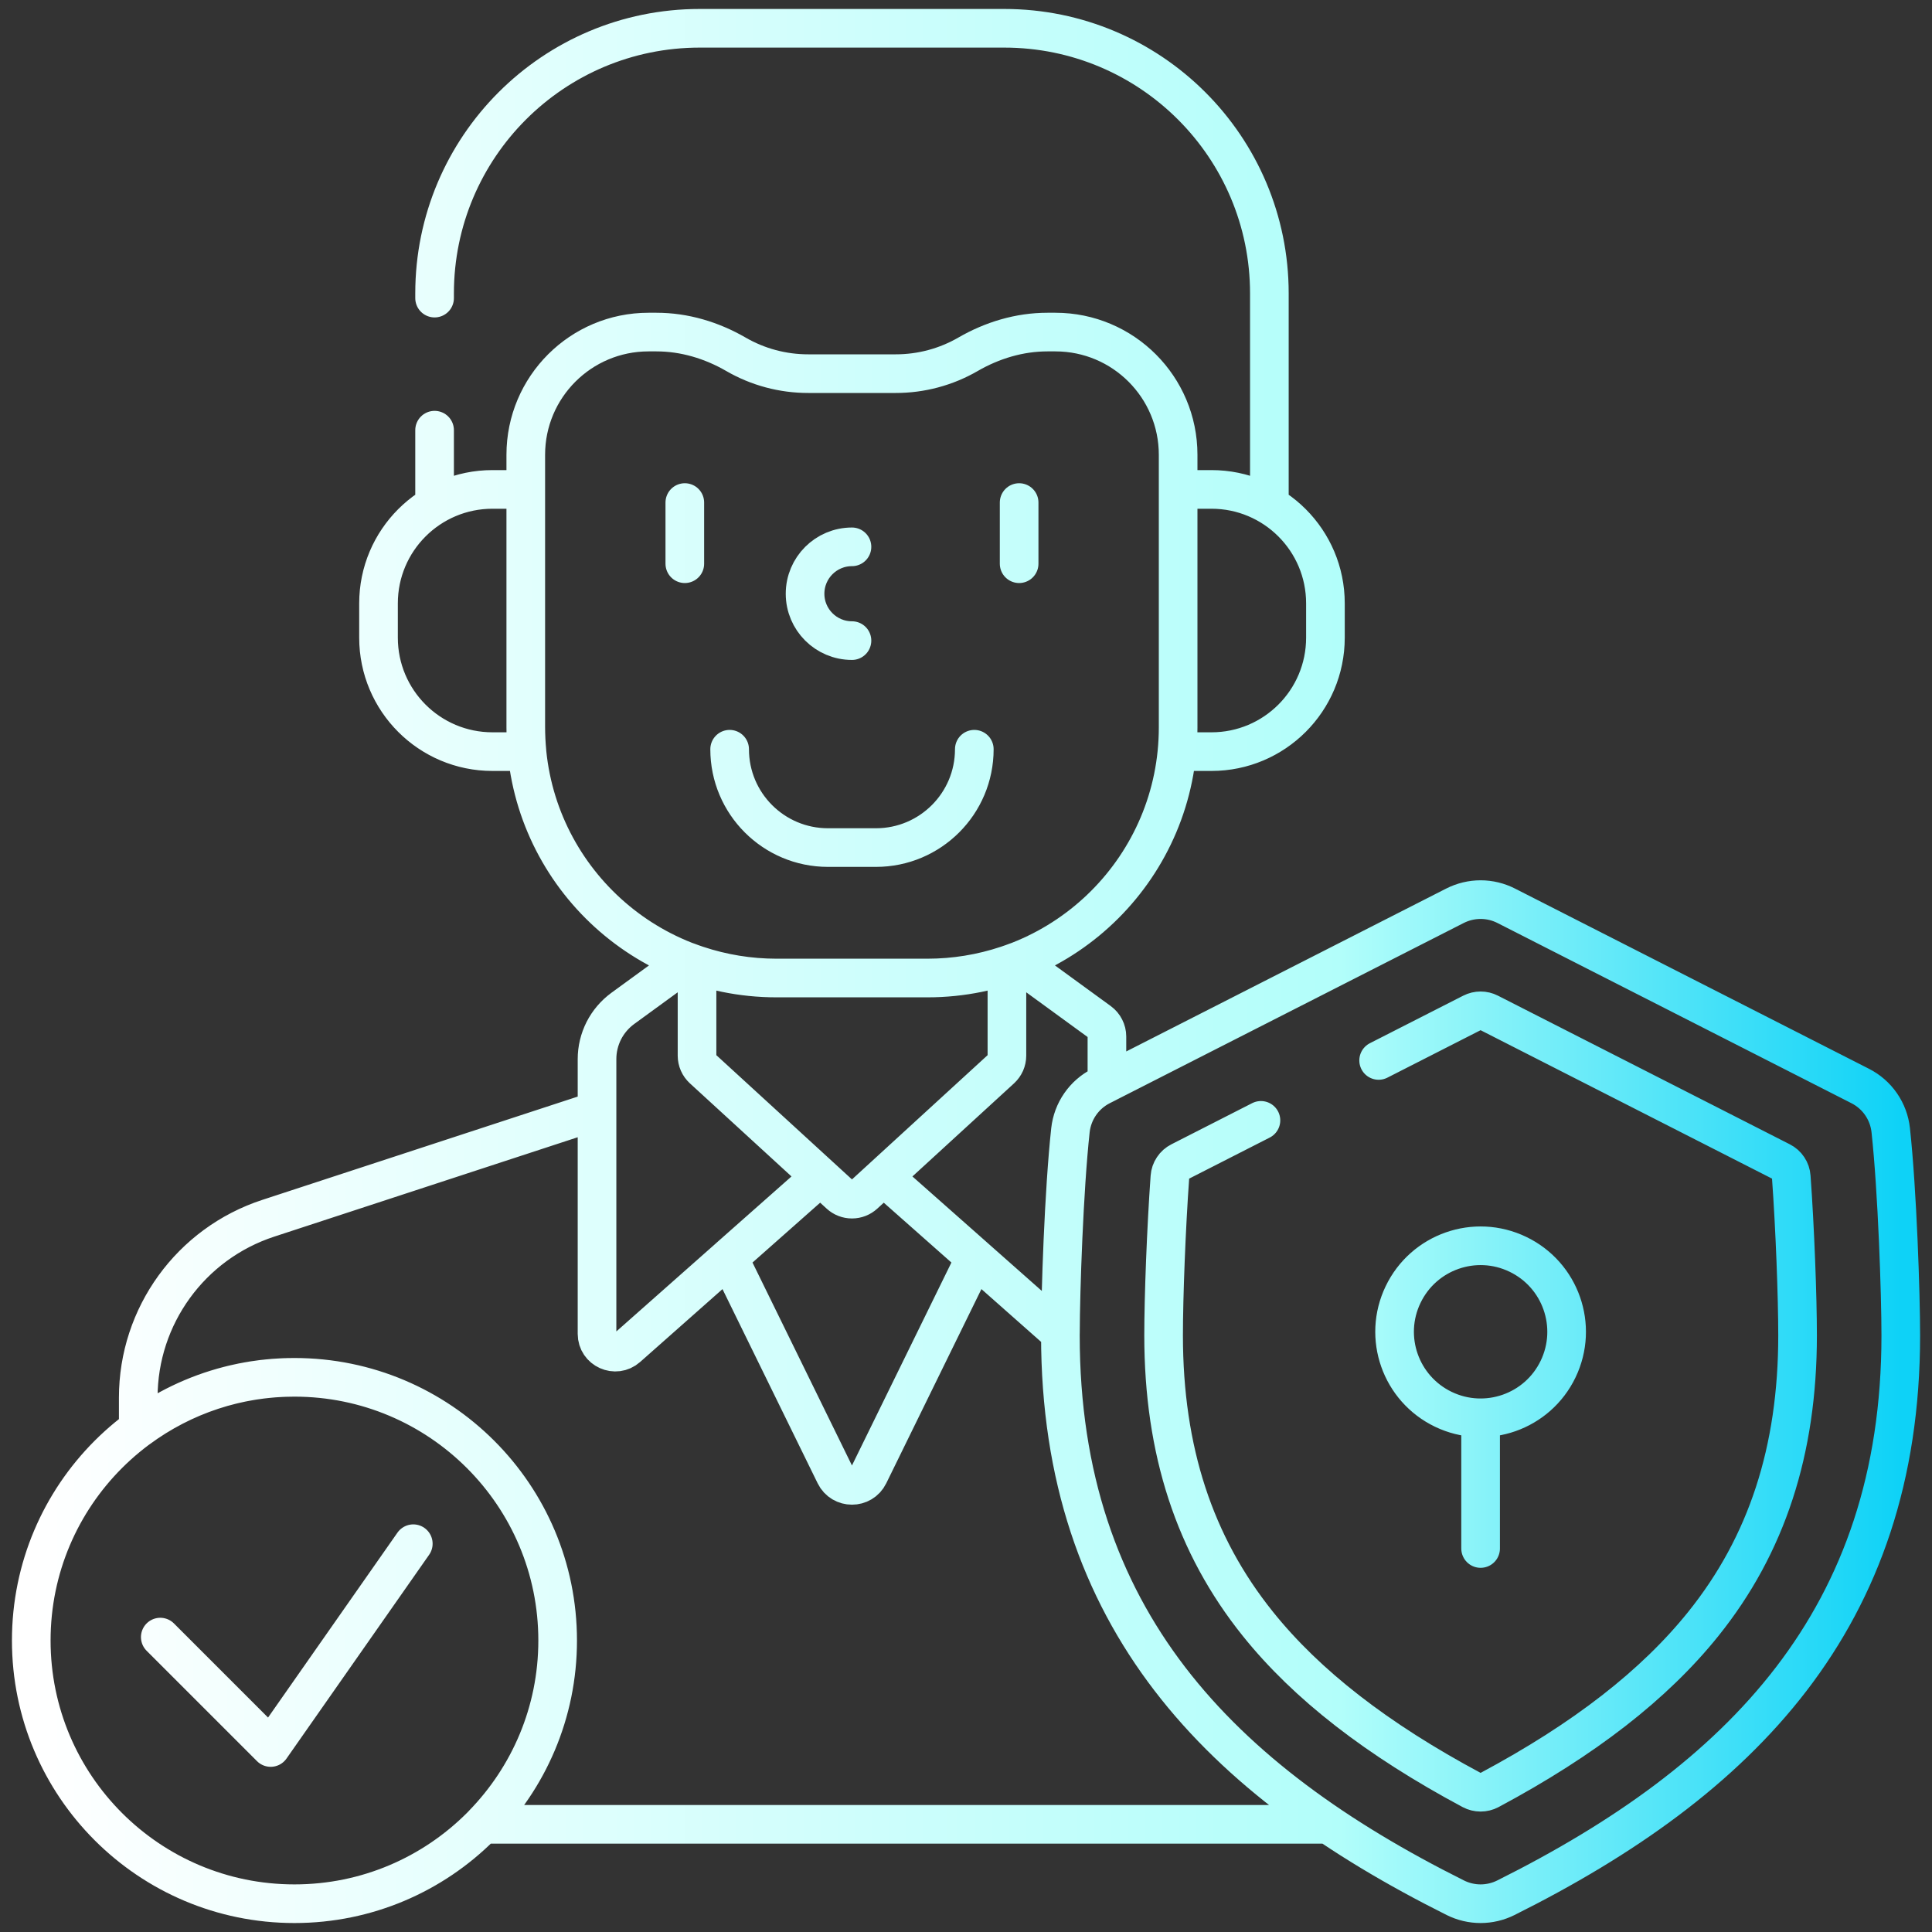 <?xml version="1.0" encoding="UTF-8"?> <svg xmlns="http://www.w3.org/2000/svg" width="50" height="50" viewBox="0 0 50 50" fill="none"><rect x="0" y="0" width="50" height="50" fill="#333333" stroke="none"/><g clip-path="url(#clip0_3094_23418)"><path d="M11.247 11.133V13.075M32.851 13.075V7.594C32.851 3.804 29.779 0.732 25.989 0.732H18.109C14.319 0.732 11.247 3.804 11.247 7.594V7.715M15.451 28.742L6.941 31.529C4.935 32.186 3.578 34.058 3.578 36.169V36.974C4.748 36.109 6.165 35.642 7.62 35.645M7.62 35.645C11.382 35.645 14.432 38.694 14.432 42.456M7.62 35.645C3.858 35.645 0.809 38.694 0.809 42.456C0.809 46.218 3.858 49.268 7.62 49.268C11.382 49.268 14.432 46.218 14.432 42.456M14.432 42.456C14.432 44.307 13.692 45.985 12.494 47.213H34.377M22.367 30.91C22.28 30.99 22.167 31.034 22.049 31.034C21.931 31.034 21.817 30.99 21.731 30.91M22.367 30.91L22.866 30.453M22.367 30.91L25.906 27.668M21.731 30.91L21.231 30.453M21.731 30.91L18.192 27.668M21.231 30.453L18.858 32.552L21.61 38.168C21.789 38.532 22.309 38.532 22.487 38.168L25.239 32.552L22.866 30.453M21.231 30.453L16.235 34.874C15.931 35.143 15.451 34.927 15.451 34.521V27.408C15.451 27.152 15.512 26.901 15.627 26.673C15.743 26.446 15.911 26.249 16.117 26.098L17.782 24.885C17.867 24.918 17.953 24.948 18.039 24.977M21.231 30.453L18.192 27.668M22.866 30.453L25.906 27.668M22.866 30.453L27.444 34.503C27.447 33.394 27.535 30.792 27.703 29.249M13.607 18.825V12.666H12.745C11.117 12.666 9.796 13.986 9.796 15.615V16.503C9.796 18.132 11.116 19.452 12.745 19.452H13.638C13.618 19.244 13.608 19.034 13.607 18.825ZM13.607 18.825V11.77C13.607 10.016 15.03 8.594 16.784 8.594H16.989C17.714 8.594 18.417 8.806 19.044 9.168C19.613 9.498 20.26 9.671 20.918 9.67H23.18C23.838 9.671 24.484 9.498 25.054 9.168C25.681 8.806 26.384 8.594 27.108 8.594H27.314C29.068 8.594 30.49 10.016 30.49 11.77V18.825M13.607 18.825C13.607 22.407 16.511 25.311 20.094 25.311M30.49 18.825V12.666H31.353C32.981 12.666 34.302 13.986 34.302 15.615V16.503C34.302 18.132 32.981 19.452 31.353 19.452H30.46C30.48 19.246 30.49 19.036 30.49 18.825ZM30.49 18.825C30.49 22.407 27.586 25.311 24.004 25.311M18.039 27.32V24.977M18.039 27.32C18.039 27.386 18.053 27.45 18.079 27.51C18.105 27.57 18.144 27.623 18.192 27.668M18.039 27.32C18.039 27.452 18.095 27.578 18.192 27.668M18.039 24.977C18.701 25.198 19.395 25.311 20.094 25.311M26.059 24.977C26.145 24.948 26.231 24.918 26.316 24.885L28.453 26.442C28.513 26.486 28.562 26.544 28.595 26.61C28.629 26.676 28.647 26.749 28.647 26.823V28.028L28.494 28.105M26.059 24.977V27.32C26.059 27.385 26.045 27.45 26.019 27.51C25.992 27.57 25.954 27.623 25.906 27.668M26.059 24.977C25.396 25.198 24.703 25.311 24.004 25.311M27.703 29.249C27.73 29.008 27.816 28.776 27.954 28.577C28.092 28.377 28.278 28.215 28.494 28.105M27.703 29.249C27.532 30.819 27.443 33.488 27.443 34.561C27.443 41.896 31.589 46.08 37.665 49.114C37.868 49.215 38.091 49.268 38.318 49.268C38.544 49.268 38.768 49.215 38.971 49.114C45.046 46.08 49.192 41.896 49.192 34.561C49.192 33.488 49.103 30.82 48.932 29.249C48.906 29.008 48.82 28.777 48.682 28.577C48.544 28.377 48.358 28.215 48.141 28.105L38.982 23.442C38.776 23.337 38.549 23.282 38.318 23.282C38.087 23.282 37.859 23.337 37.653 23.442L28.494 28.105M24.004 25.311H20.094M25.215 19.39C25.215 20.796 24.075 21.935 22.67 21.935H21.428C20.023 21.935 18.883 20.796 18.883 19.39M17.723 13.006V14.589M26.375 13.006V14.589M22.049 14.152C21.379 14.152 20.835 14.695 20.835 15.366C20.835 16.036 21.379 16.579 22.049 16.579M32.633 28.995L30.543 30.06C30.468 30.098 30.404 30.154 30.358 30.224C30.311 30.294 30.283 30.375 30.277 30.459C30.182 31.781 30.114 33.558 30.114 34.561C30.114 37.54 30.912 39.981 32.553 42.025C33.816 43.6 35.635 45.014 38.088 46.326C38.159 46.364 38.238 46.383 38.318 46.383C38.398 46.383 38.477 46.364 38.548 46.326C41.001 45.015 42.819 43.6 44.083 42.025C45.724 39.981 46.521 37.54 46.521 34.561C46.521 33.558 46.454 31.781 46.358 30.459C46.352 30.375 46.325 30.294 46.278 30.224C46.232 30.154 46.168 30.098 46.093 30.06L38.539 26.213C38.471 26.178 38.395 26.16 38.318 26.16C38.241 26.16 38.165 26.178 38.096 26.213L35.679 27.444M38.318 36.692V40.075M4.148 42.368L7.005 45.225L10.696 39.951M39.282 32.461C40.39 32.993 40.857 34.323 40.324 35.431C39.792 36.539 38.462 37.005 37.354 36.473C36.246 35.94 35.779 34.611 36.312 33.503C36.844 32.395 38.174 31.928 39.282 32.461Z" stroke="url(#paint0_linear_3094_23418)" stroke-miterlimit="10" stroke-linecap="round" stroke-linejoin="round"></path></g><defs><linearGradient id="paint0_linear_3094_23418" x1="0.809" y1="25" x2="49.192" y2="25" gradientUnits="userSpaceOnUse"><stop stop-color="white"></stop><stop offset="0.7" stop-color="#B2FEFA"></stop><stop offset="1" stop-color="#0ED2F7"></stop></linearGradient><clipPath id="clip0_3094_23418"><rect width="50" height="50" fill="white"></rect></clipPath></defs></svg> 